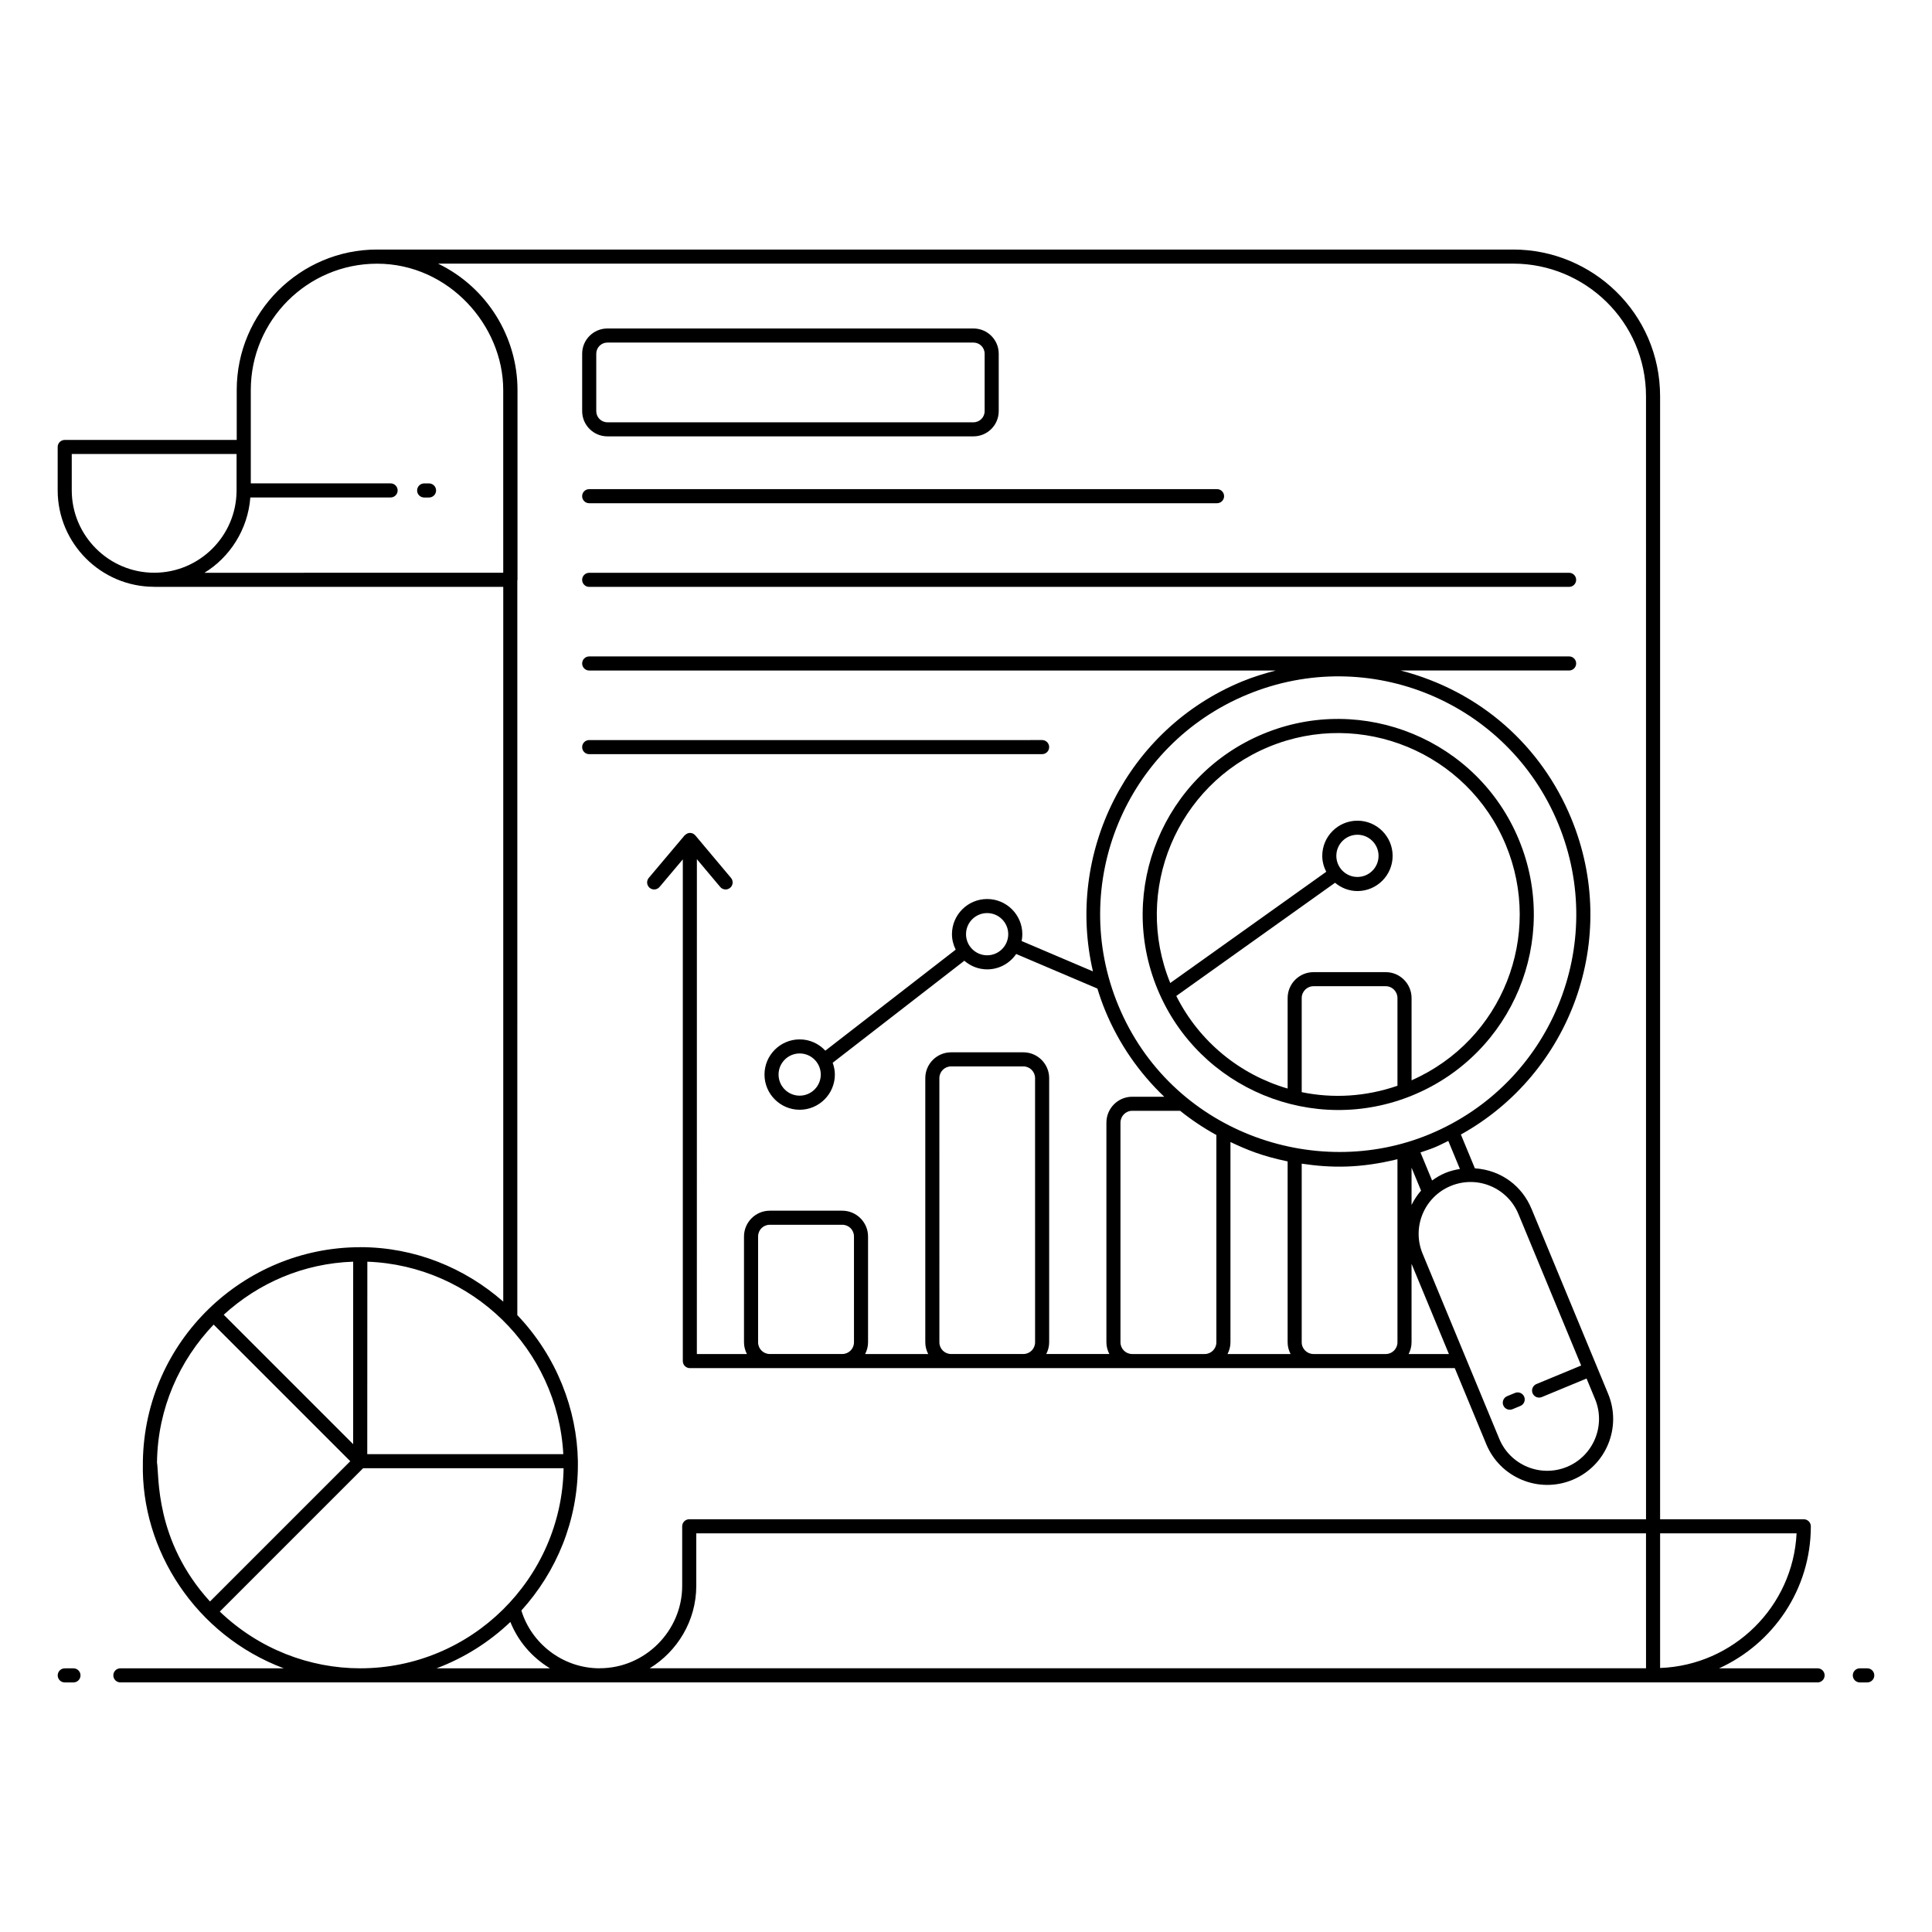 <?xml version="1.0" encoding="UTF-8"?>
<!-- Uploaded to: SVG Repo, www.svgrepo.com, Generator: SVG Repo Mixer Tools -->
<svg fill="#000000" width="800px" height="800px" version="1.1" viewBox="144 144 512 512" xmlns="http://www.w3.org/2000/svg">
 <g>
  <path d="m161.16 589.86h2.309c1.031 0 1.867-0.836 1.867-1.867s-0.836-1.867-1.867-1.867l-2.309 0.004c-1.031 0-1.867 0.836-1.867 1.867s0.836 1.863 1.867 1.863z"/>
  <path d="m623.89 548.49c0-1.031-0.836-1.867-1.867-1.867h-38.078v-297.57c0-22.113-18.023-38.922-38.887-38.922h-301.17c-20.305 0-37.152 16.609-37.152 37.223v13.234h-45.582c-1.031 0-1.867 0.836-1.867 1.867v11.484c0 14.055 11.457 25.551 25.535 25.57 0.027 0 0.047 0.016 0.074 0.016h92.473v189.42c-10.18-8.945-23.445-14.434-37.902-14.434-0.023 0-0.043 0.012-0.066 0.012-30.902 0.031-56.992 24.863-57.535 56.695v0.469c-0.551 23.09 13.992 45.648 37.324 54.43l-43.289 0.004c-1.031 0-1.867 0.836-1.867 1.867s0.836 1.867 1.867 1.867h449.78c1.031 0 1.867-0.836 1.867-1.867s-0.836-1.867-1.867-1.867h-26.105c14.316-6.508 24.316-20.914 24.316-37.637zm-439.03-252.71c-12.02 0-21.844-9.824-21.844-21.844v-9.617h43.68v9.617c0.004 12.043-9.793 21.844-21.836 21.844zm13.324 0.012c6.664-4.066 11.516-11.426 12.156-19.957h37.176c1.031 0 1.867-0.836 1.867-1.867s-0.836-1.867-1.867-1.867h-37.051v-24.75c0-18.457 15.016-33.469 33.469-33.469 18.977 0 33.426 16.371 33.426 33.453l0.004 48.457zm43.168 182.57c27.668 1.004 50.422 23.059 51.93 51.004h-51.953c0.031-69.895 0.02-45.785 0.023-51.004zm-3.754-0.004c0 4.945 0.004-17.914-0.012 48.363l-34.297-34.297c9.23-8.434 21.121-13.613 34.309-14.066zm-52 53.16c0.004-0.082 0.004-0.148 0.016-0.25 0.227-14.02 5.938-26.746 15.004-36.238l36.207 36.207-37.176 37.176c-14.754-16.164-13.422-33.496-14.051-36.895zm53.848 54.602c-13.371 0-26.828-5.098-37.195-15.035l37.98-37.984h53.129c-0.484 29.152-24.375 53.02-53.914 53.02zm20.238 0.004c7.352-2.766 13.988-6.961 19.566-12.289 1.965 4.898 5.508 9.242 10.496 12.289zm320.53-0.016h-264.03c7.262-4.426 12.336-12.551 12.336-21.84v-13.914h251.69zm0-39.488h-253.56c-1.031 0-1.867 0.836-1.867 1.867v15.777c0 11.918-9.828 21.84-21.84 21.84-0.023 0-0.043 0.012-0.07 0.016-9.867-0.023-18.086-6.699-20.707-15.312 9.273-10.234 14.977-23.758 14.977-38.621v-0.953-0.035c-0.25-13.574-5.566-27.684-16.051-38.68l0.004-194.64c0.008-0.074 0.043-0.141 0.043-0.219v-50.301c0-13.887-7.898-27.125-21.047-33.492h284.96c18.855 0 35.156 15.211 35.156 35.191zm3.731 39.418v-35.684h36.168c-0.953 19.41-16.699 34.957-36.168 35.684z"/>
  <path d="m635.01 587.99c0 1.031 0.836 1.867 1.867 1.867h1.965c1.031 0 1.867-0.836 1.867-1.867s-0.836-1.867-1.867-1.867h-1.969c-1.027 0.004-1.863 0.836-1.863 1.867z"/>
  <path d="m257.7 272.11h-1.293c-1.031 0-1.867 0.836-1.867 1.867s0.836 1.867 1.867 1.867h1.293c1.031 0 1.867-0.836 1.867-1.867-0.004-1.031-0.836-1.867-1.867-1.867z"/>
  <path d="m304.96 259.64h97.031c3.684 0 6.68-2.996 6.68-6.68v-15.227c0-3.684-2.996-6.68-6.68-6.68h-97.031c-3.684 0-6.68 2.996-6.68 6.68v15.227c0.004 3.684 3 6.68 6.68 6.68zm-2.945-21.906c0-1.625 1.32-2.949 2.945-2.949h97.031c1.625 0 2.949 1.324 2.949 2.949v15.227c0 1.625-1.324 2.949-2.949 2.949h-97.031c-1.625 0-2.945-1.324-2.945-2.949z"/>
  <path d="m300.14 277.36h166.39c1.031 0 1.867-0.836 1.867-1.867s-0.836-1.867-1.867-1.867l-166.39 0.004c-1.031 0-1.867 0.836-1.867 1.867 0.004 1.031 0.836 1.863 1.867 1.863z"/>
  <path d="m300.14 299.53h259.69c1.031 0 1.867-0.836 1.867-1.867s-0.836-1.867-1.867-1.867l-259.69 0.004c-1.031 0-1.867 0.836-1.867 1.867 0.004 1.031 0.836 1.863 1.867 1.863z"/>
  <path d="m549.84 464.3c-2.391-5.777-7.781-10.195-14.98-10.68l-3.711-8.961c29.012-16.102 42.465-51.871 29.203-83.879-7.863-18.988-23.891-33.598-45.176-39.09h44.656c1.031 0 1.867-0.836 1.867-1.867s-0.836-1.867-1.867-1.867l-259.69 0.004c-1.031 0-1.867 0.836-1.867 1.867s0.836 1.867 1.867 1.867h181.96c-3.047 0.785-6.07 1.711-9.027 2.938-30.578 12.668-46.695 45.562-39.434 76.797l-18.898-8.043c0.117-0.586 0.184-1.191 0.184-1.812 0-5.141-4.184-9.324-9.324-9.324-5.141 0-9.324 4.184-9.324 9.324 0 1.477 0.375 2.852 0.988 4.094l-34.543 26.77c-1.703-1.828-4.113-2.988-6.801-2.988-5.141 0-9.324 4.184-9.324 9.324 0 5.141 4.184 9.324 9.324 9.324 5.141-0.004 9.324-4.188 9.324-9.328 0-1.102-0.227-2.141-0.578-3.125l34.887-27.035c1.633 1.406 3.731 2.285 6.047 2.285 3.195 0 6.016-1.617 7.695-4.074l21.52 9.16c0.613 1.988 1.297 3.965 2.109 5.926 3.617 8.734 8.965 16.406 15.605 22.742h-8.496c-3.766 0-6.828 3.082-6.828 6.867v58.215c0 1.121 0.297 2.164 0.777 3.098h-16.719c0.48-0.934 0.773-1.977 0.773-3.094v-70.02c0-3.769-3.07-6.84-6.84-6.84h-19.148c-3.769 0-6.84 3.07-6.84 6.84v70.023c0 1.117 0.297 2.16 0.773 3.094h-16.715c0.48-0.934 0.773-1.977 0.773-3.094v-28.051c0-3.769-3.07-6.84-6.84-6.84h-19.195c-3.769 0-6.84 3.07-6.84 6.84v28.051c0 1.117 0.297 2.16 0.773 3.094h-13.266l0.008-131.14 6.18 7.359c0.66 0.793 1.844 0.891 2.629 0.23 0.789-0.66 0.895-1.84 0.23-2.629l-9.449-11.254c-0.352-0.422-0.875-0.668-1.426-0.668-0.477 0-0.91 0.211-1.254 0.531-0.031 0.027-0.07 0.047-0.102 0.078-0.02 0.023-0.051 0.031-0.07 0.055l-9.488 11.254c-0.664 0.789-0.562 1.965 0.223 2.629 0.789 0.664 1.961 0.562 2.629-0.223l6.168-7.316v132.96c0 1.031 0.836 1.867 1.867 1.867h202.71l8.352 20.164c3.684 8.887 13.914 13.148 22.832 9.453 8.918-3.695 13.148-13.902 9.453-22.824-5.047-12.188-15.152-36.586-20.32-49.059zm-193.92-29.938c-3.086 0-5.594-2.508-5.594-5.594 0-3.082 2.508-5.594 5.594-5.594 3.082 0 5.594 2.508 5.594 5.594-0.004 3.082-2.512 5.594-5.594 5.594zm49.68-37.199c-3.086 0-5.594-2.508-5.594-5.594 0-3.086 2.508-5.594 5.594-5.594 3.086 0 5.594 2.508 5.594 5.594 0 3.082-2.508 5.594-5.594 5.594zm-35.285 102.57c0 1.691-1.363 3.059-3.043 3.094h-19.324c-1.684-0.035-3.043-1.402-3.043-3.094v-28.051c0-1.742 1.363-3.106 3.106-3.106h19.195c1.742 0 3.106 1.363 3.106 3.106zm47.992 0c0 1.691-1.363 3.059-3.043 3.094h-19.273c-1.684-0.035-3.043-1.402-3.043-3.094l-0.004-70.02c0-1.715 1.395-3.106 3.106-3.106h19.148c1.715 0 3.106 1.395 3.106 3.106zm48.043 0c0 1.707-1.391 3.098-3.098 3.098h-19.219c-1.707 0-3.098-1.391-3.098-3.098v-58.219c0-1.73 1.391-3.137 3.098-3.137h12.715c2.988 2.398 6.199 4.543 9.602 6.414zm-25.977-89.258c-13.34-32.203 1.922-69.059 34.133-82.402 32.324-13.391 69.105 2.027 82.402 34.133 13.34 32.203-1.922 69.062-34.133 82.402-30.477 12.625-68.598-0.801-82.402-34.133zm80.066 38.934c1.258-0.438 2.523-0.836 3.766-1.348 1.238-0.512 2.414-1.125 3.609-1.707l3.078 7.434c-1.316 0.219-2.617 0.539-3.883 1.062-1.262 0.523-2.41 1.215-3.492 1.988zm0.156 10.121c-0.996 1.141-1.84 2.41-2.519 3.797v-9.879zm-51.289 43.301c0.48-0.934 0.777-1.977 0.777-3.098v-53.086c4.297 2.031 8.305 3.719 15.152 5.137v47.949c0 1.121 0.297 2.164 0.781 3.098zm45.035-3.098c0 1.707-1.391 3.098-3.098 3.098h-19.145c-1.727 0-3.133-1.391-3.133-3.098v-47.348c7.883 1.168 15.418 1.25 25.375-1.184zm2.957 3.098c0.48-0.934 0.777-1.977 0.777-3.098v-20.805l9.902 23.902zm41.973 29.898c-7 2.902-15.051-0.434-17.949-7.434l-20.316-49.051c-2.91-7.016 0.422-15.047 7.445-17.949 7.074-2.93 15.066 0.477 17.945 7.434l16.629 40.148-11.863 4.914c-0.953 0.395-1.402 1.484-1.008 2.438s1.488 1.402 2.438 1.008l11.863-4.914 2.258 5.457c2.898 6.996-0.438 15.051-7.441 17.949z"/>
  <path d="m422.04 341.99c0-1.031-0.836-1.867-1.867-1.867l-120.03 0.004c-1.031 0-1.867 0.836-1.867 1.867s0.836 1.867 1.867 1.867l120.03-0.004c1.031 0 1.863-0.836 1.863-1.867z"/>
  <path d="m518.47 434.22c26.465-10.961 39.008-41.242 28.043-67.707-10.93-26.398-41.309-38.977-67.707-28.047-26.398 10.934-38.98 41.309-28.043 67.707 10.934 26.406 41.305 38.98 67.707 28.047zm-33.234-25.73v23.988c-12.465-3.633-23.336-12.254-29.508-24.539l42.07-29.996c1.617 1.348 3.672 2.195 5.938 2.195 5.141 0 9.324-4.184 9.324-9.324s-4.184-9.324-9.324-9.324-9.324 4.184-9.324 9.324c0 1.523 0.402 2.941 1.055 4.215l-41.34 29.477c-9.969-24.441 1.699-52.469 26.113-62.582 24.504-10.145 52.684 1.531 62.832 26.027 9.891 23.879-0.793 51.652-24.992 62.344v-21.797c0-3.785-3.062-6.867-6.828-6.867h-19.145c-3.793-0.008-6.871 3.074-6.871 6.859zm12.906-37.68c0-3.086 2.508-5.594 5.594-5.594 3.082 0 5.594 2.508 5.594 5.594 0 3.086-2.508 5.594-5.594 5.594-3.086 0.004-5.594-2.508-5.594-5.594zm-9.176 62.621v-24.941c0-1.727 1.406-3.133 3.133-3.133h19.145c1.707 0 3.098 1.406 3.098 3.133v23.246c-8.41 2.914-17.148 3.398-25.375 1.695z"/>
  <path d="m545.49 513.14-2.086 0.863c-0.953 0.395-1.406 1.484-1.012 2.438 0.395 0.957 1.488 1.402 2.438 1.012l2.086-0.863c0.953-0.395 1.406-1.484 1.012-2.438s-1.484-1.402-2.438-1.012z"/>
 </g>
</svg>